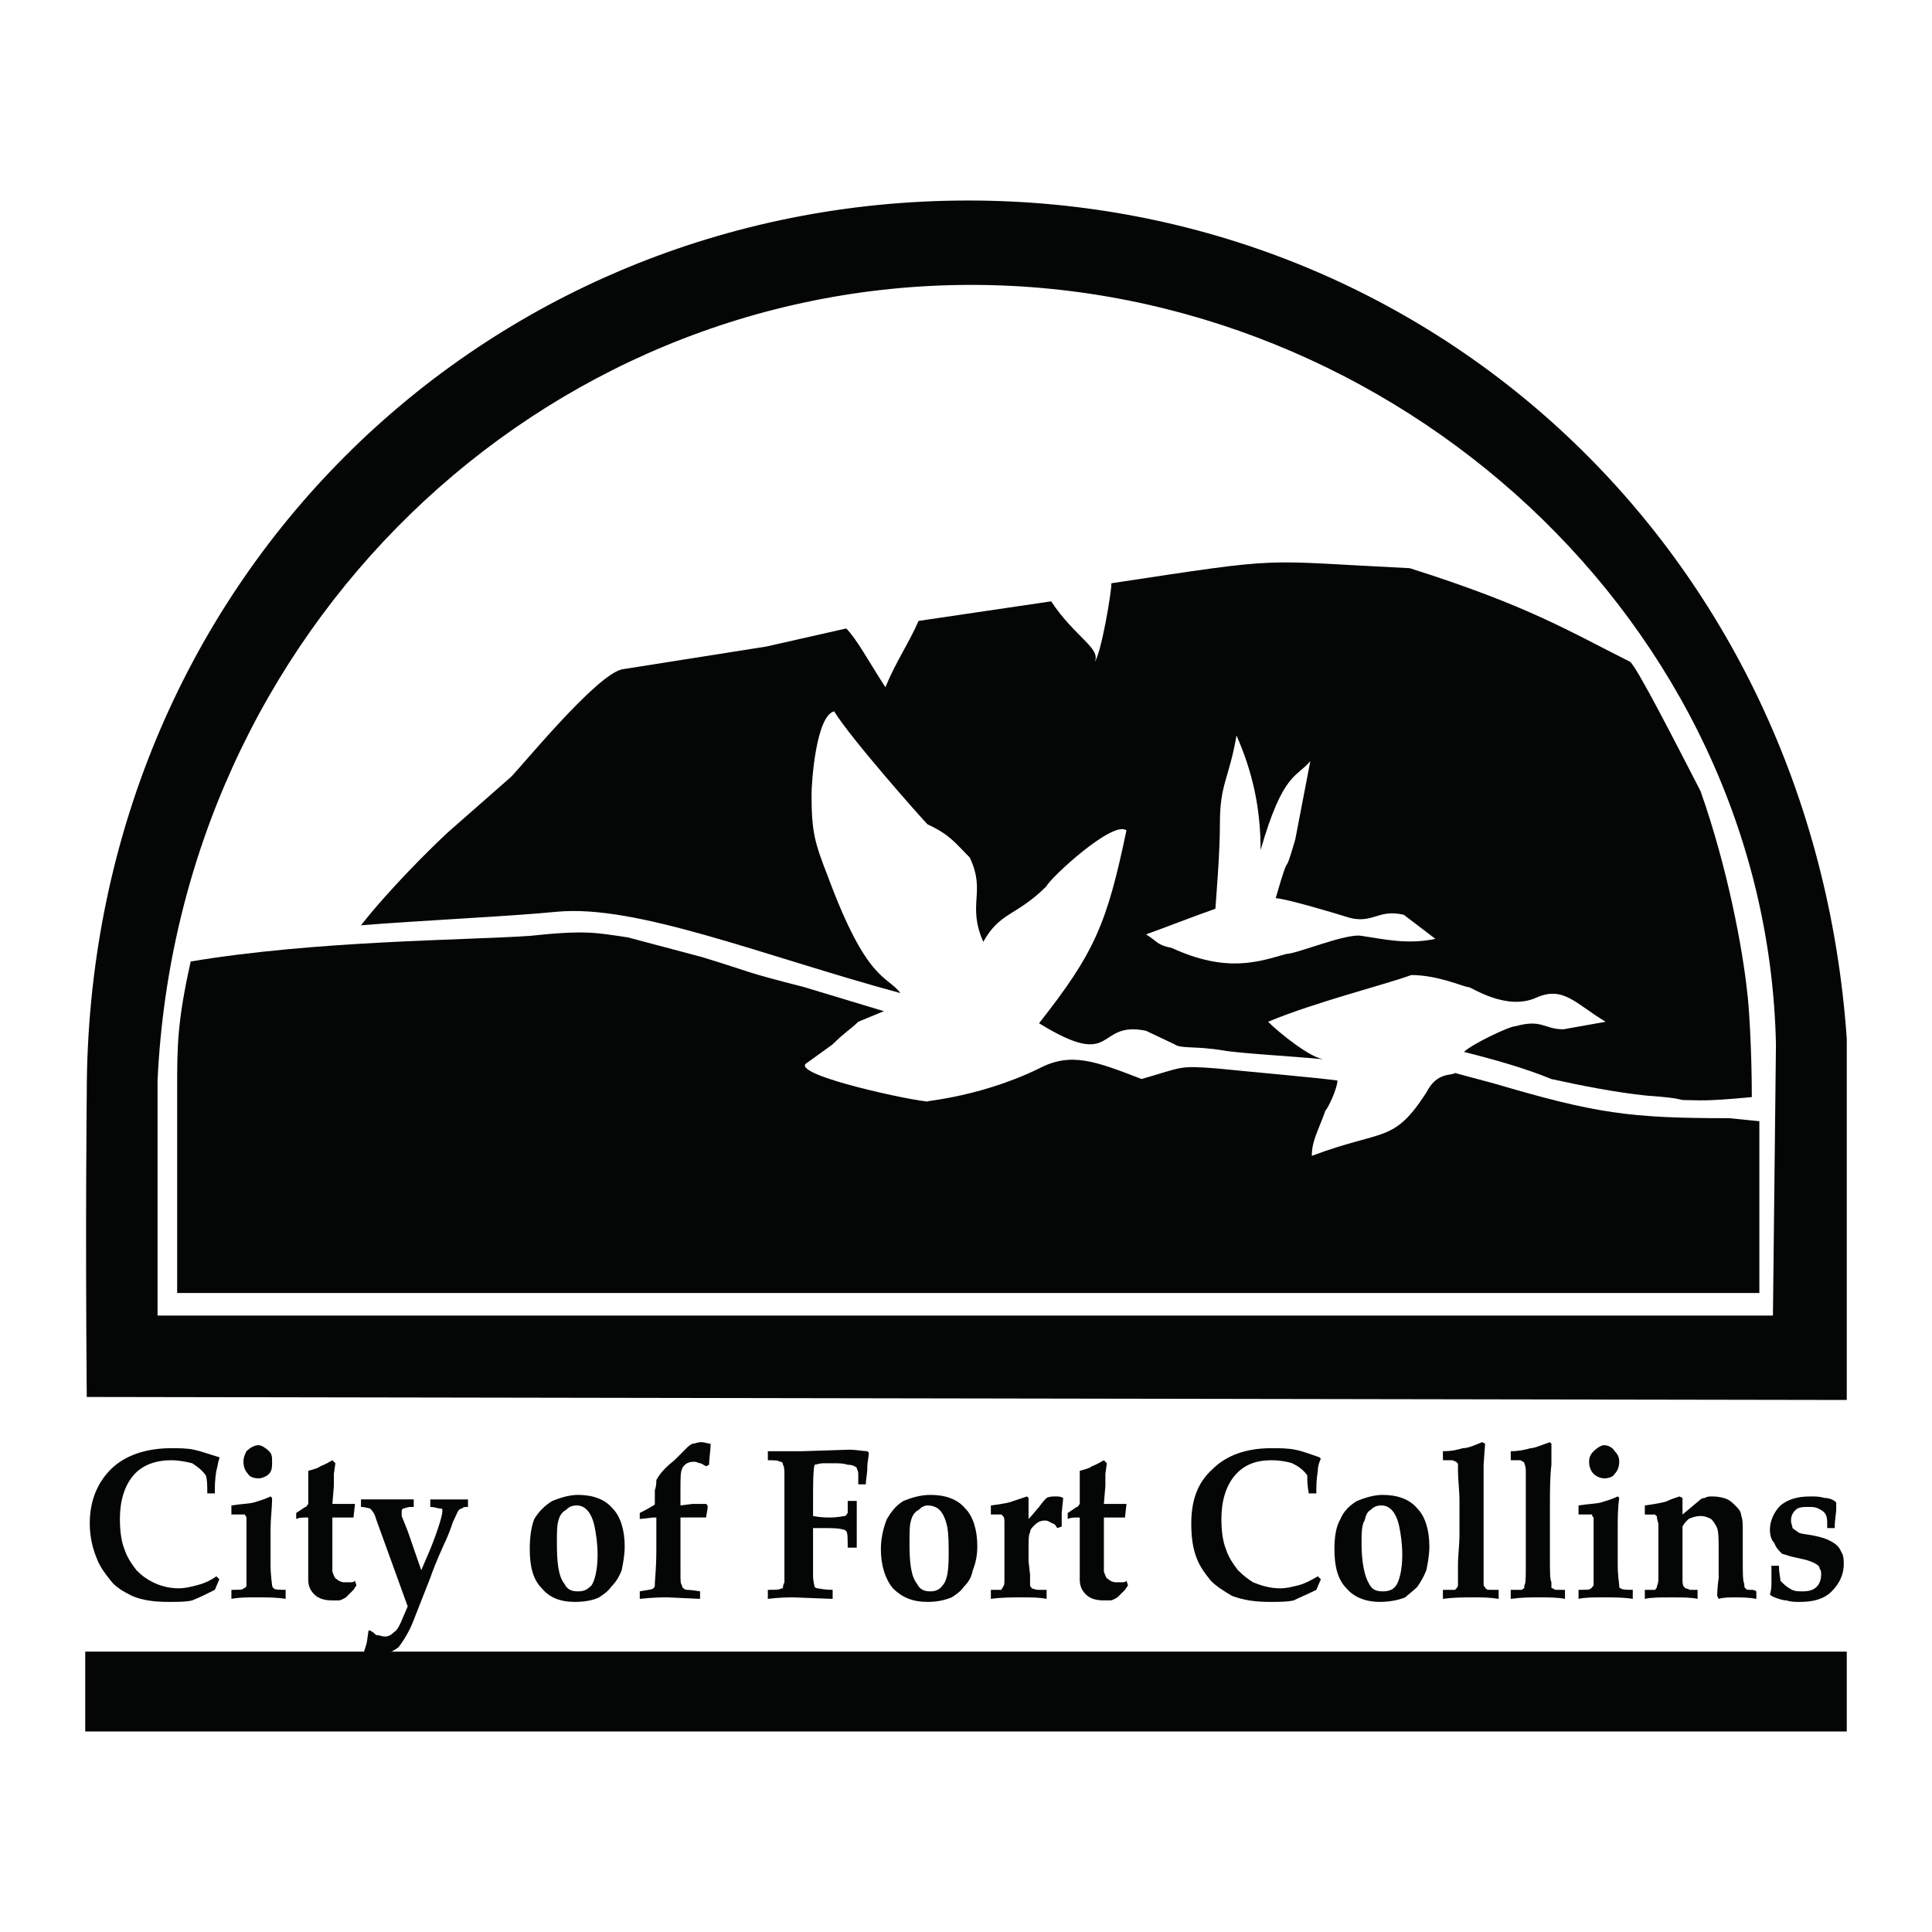 <?xml version="1.0" encoding="utf-8"?>
<!-- Generator: Adobe Illustrator 13.0.0, SVG Export Plug-In . SVG Version: 6.00 Build 14948)  -->
<!DOCTYPE svg PUBLIC "-//W3C//DTD SVG 1.0//EN" "http://www.w3.org/TR/2001/REC-SVG-20010904/DTD/svg10.dtd">
<svg version="1.0" id="Layer_1" xmlns="http://www.w3.org/2000/svg" xmlns:xlink="http://www.w3.org/1999/xlink" x="0px" y="0px"
	 width="192.756px" height="192.756px" viewBox="0 0 192.756 192.756" enable-background="new 0 0 192.756 192.756"
	 xml:space="preserve">
<g>
	<polygon fill-rule="evenodd" clip-rule="evenodd" fill="#FFFFFF" points="0,0 192.756,0 192.756,192.756 0,192.756 0,0 	"/>
	<polygon fill-rule="evenodd" clip-rule="evenodd" fill="#FFFFFF" points="12.413,135.918 12.413,99.385 25.793,61.499 
		53.005,36.242 88.786,22.861 131.633,31.731 166.361,58.041 181.696,98.031 180.944,136.219 12.413,135.918 	"/>
	<path fill-rule="evenodd" clip-rule="evenodd" fill="#040606" d="M184.252,139.676v-36.082
		c-3.458-48.86-41.795-83.589-87.648-83.589c-48.41,0-87.949,38.187-87.949,89.151c0,0.752-0.15,12.027,0,30.219L184.252,139.676
		L184.252,139.676L184.252,139.676z M177.187,104.195l-0.301,27.061H15.72v-23.451c2.105-44.953,38.187-79.381,81.184-79.381
		C139.3,28.424,176.284,62.25,177.187,104.195L177.187,104.195z"/>
	<path fill-rule="evenodd" clip-rule="evenodd" fill="#FFFFFF" d="M19.93,93.671l16.688-1.653c6.765-7.968,2.406-3.759,9.922-10.524
		c5.262-4.661,9.321-8.419,14.884-13.38c7.818-0.751,15.485-2.706,23.002-4.51l3.458,6.314l4.209-7.968l12.027-1.203
		c1.504,1.955,4.36,4.06,5.413,6.314l2.104-8.119c6.014-0.902,10.975-2.856,16.838-2.856c4.06,0.301,7.818,0.752,12.027,1.053
		c7.817,2.255,14.884,5.713,22.25,9.321l-1.954-3.157c-16.537-19.394-32.774-29.917-63.444-31.421
		C60.372,30.078,29.101,59.244,19.93,93.671L19.93,93.671z"/>
	<polygon fill-rule="evenodd" clip-rule="evenodd" fill="#040606" points="8.504,164.783 184.252,164.783 184.252,172.75 
		8.504,172.75 8.504,164.783 	"/>
	<path fill-rule="evenodd" clip-rule="evenodd" fill="#040606" d="M19.028,95.927c-1.353,6.015-1.353,8.569-1.353,12.628v20.447
		h157.857v-17.139l-3.007-0.301c-9.923,0-13.229-0.451-23.453-3.459l-3.909-1.051c-0.3,0.301-1.804-0.15-2.856,1.953
		c-3.308,5.111-4.209,3.609-11.426,6.314c0-1.502,0.602-2.404,1.354-4.51c0.301-0.301,1.203-2.256,1.203-3.006
		c-2.256-0.301-7.518-0.752-12.027-1.203c-3.909-0.301-3.308-0.15-7.518,1.053c-4.66-1.805-7.065-2.707-10.223-1.053
		c-6.465,3.156-12.629,3.307-10.975,3.307c-1.353,0-13.38-2.555-12.328-3.758l2.706-1.955c1.203-1.203,1.804-1.504,2.556-2.254
		l2.556-1.053l-7.968-2.406c-6.464-1.654-4.811-1.354-10.223-3.006l-7.367-1.955c-3.157-0.451-4.059-0.752-9.772-0.15
		C46.39,93.822,31.657,93.822,19.028,95.927L19.028,95.927z"/>
	<path fill-rule="evenodd" clip-rule="evenodd" fill="#040606" d="M83.223,70.97c-1.804,0.451-2.255,7.066-2.255,8.269
		c0,3.759,0.3,4.811,1.653,8.269c3.909,10.523,5.864,9.771,7.217,11.576c-13.832-3.759-26.31-8.87-34.278-8.118
		c-4.51,0.451-14.132,0.902-19.544,1.353c2.707-3.458,6.766-7.517,8.72-9.321l6.164-5.412c0.602-0.451,8.72-10.524,11.275-10.825
		l14.283-2.255l7.968-1.804c1.052,1.052,2.255,3.308,3.909,5.863c1.052-2.556,2.405-4.51,3.307-6.615l13.23-1.954
		c2.405,3.608,4.962,4.66,4.36,6.014c0.602-0.752,1.653-6.766,1.653-7.818c17.891-2.706,14.282-2.255,29.768-1.503
		c11.877,3.758,15.936,6.314,21.949,9.321c0.602,0.3,4.661,8.269,7.066,12.929c2.706,7.667,4.21,15.786,4.661,20.146
		c0.149,1.053,0.45,5.562,0.45,10.373c-4.811,0.451-5.111,0.301-6.464,0.301c-1.203,0,0.149-0.15-4.06-0.451
		c-3.007-0.301-6.766-1.053-9.472-1.652c-2.556-1.053-5.713-1.955-8.72-2.707c0.752-0.752,4.511-2.557,5.111-2.557
		c2.707-0.75,2.856,0.301,4.812,0.301l4.209-0.75c-3.007-1.805-4.209-3.609-6.915-2.406c-3.007,1.354-6.465-1.053-6.766-1.053
		c-0.451,0-3.007-1.203-5.713-1.203c-2.405,0.902-9.622,2.707-14.282,4.662c1.052,1.051,4.359,3.758,5.713,3.758
		c-3.007-0.301-8.569-0.602-10.224-0.902c-2.706-0.451-4.209-0.15-4.811-0.602l-2.856-1.354c-5.111-1.051-2.856,4.061-10.674-0.752
		c5.562-7.065,6.765-9.921,8.72-19.243c-1.354-1.052-7.668,4.811-7.969,5.562c-3.007,3.007-4.66,2.556-6.314,5.562
		c-1.653-3.758,0.301-4.961-1.353-8.418c-1.503-1.504-1.955-2.255-4.209-3.308C91.943,81.645,84.877,73.676,83.223,70.97
		L83.223,70.97z"/>
	<path fill-rule="evenodd" clip-rule="evenodd" fill="#FFFFFF" d="M121.26,90.665c-2.556,0.902-4.812,1.804-6.916,2.556
		c1.203,0.751,1.053,1.052,2.556,1.353c5.562,2.555,8.72,1.353,11.426,0.602c1.053,0,6.014-2.105,7.518-1.804
		c2.104,0.3,4.51,0.902,7.366,0.3l-3.157-2.405c-2.556-0.601-3.007,0.902-5.412,0.301c-0.902-0.301-6.465-1.955-7.366-1.955
		c1.653-5.713,0.601-1.203,1.954-5.863l1.503-7.817c-1.353,1.654-2.706,1.052-4.961,8.87c0-4.059-0.752-7.667-2.405-11.426
		c-0.752,4.359-1.654,4.811-1.654,8.72C121.71,84.952,121.41,88.56,121.26,90.665L121.26,90.665z"/>
	<path fill-rule="evenodd" clip-rule="evenodd" fill="#040606" d="M21.884,157.566l-0.451,1.053
		c-0.902,0.451-1.504,0.752-2.255,1.053c-0.601,0.15-1.353,0.15-2.406,0.15c-1.353,0-2.556-0.15-3.608-0.602
		c-0.902-0.451-1.654-0.902-2.105-1.504c-0.601-0.752-1.052-1.354-1.353-2.105c-0.451-1.053-0.751-2.254-0.751-3.607
		c0-2.256,0.751-4.059,2.104-5.412c1.354-1.354,3.458-2.105,6.014-2.105c0.752,0,1.654,0,2.255,0.15
		c0.751,0.15,1.503,0.451,2.556,0.752v0.15c-0.15,0.301-0.15,0.752-0.301,1.203c-0.15,0.902-0.15,1.504-0.15,2.254h-0.752
		c0-0.75,0-1.352-0.15-1.803c-0.451-0.602-0.902-0.902-1.353-1.203c-0.601-0.15-1.353-0.301-2.105-0.301
		c-1.503,0-2.856,0.451-3.758,1.504s-1.353,2.555-1.353,4.359c0,1.203,0.15,2.256,0.451,3.006c0.3,0.902,0.751,1.504,1.203,2.105
		c0.601,0.602,1.052,0.902,1.654,1.203c0.601,0.301,1.503,0.602,2.556,0.602c0.601,0,1.203-0.15,1.804-0.301
		c0.602-0.15,1.354-0.451,1.955-0.902L21.884,157.566L21.884,157.566z"/>
	<path fill-rule="evenodd" clip-rule="evenodd" fill="#040606" d="M23.087,159.521v-0.902c0.752,0,1.203,0,1.203-0.15
		c0.15,0,0.3-0.15,0.3-0.301c0-0.451,0-1.354,0-3.008c0-2.104,0-3.457,0-3.758c0-0.15-0.15-0.15-0.15-0.301c-0.15,0-0.601,0-1.353,0
		v-0.902c0.902-0.15,1.654-0.15,2.255-0.301c0.451-0.15,1.052-0.301,1.653-0.6l0.151,0.148c0,1.053-0.151,2.105-0.151,3.008v3.607
		c0,1.203,0.151,1.955,0.151,2.105s0.15,0.301,0.15,0.301c0.15,0.15,0.602,0.15,1.203,0.15v0.902c-0.902-0.15-1.804-0.15-3.007-0.15
		C24.59,159.371,23.839,159.371,23.087,159.521L23.087,159.521z M25.793,144.186c0.301,0,0.752,0.301,1.053,0.602
		s0.301,0.602,0.301,1.053s0,0.902-0.301,1.203s-0.752,0.451-1.053,0.451c-0.451,0-0.902-0.15-1.052-0.451
		c-0.301-0.301-0.451-0.752-0.451-1.203s0.15-0.752,0.3-1.053C24.891,144.486,25.342,144.186,25.793,144.186L25.793,144.186z"/>
	<path fill-rule="evenodd" clip-rule="evenodd" fill="#040606" d="M29.552,151.553v-0.602l0.902-0.602c0.15,0,0.15-0.15,0.301-0.301
		v-1.352c0-0.602,0-1.203,0-1.955c0.602-0.15,1.052-0.301,1.203-0.451c0,0,0.451-0.15,1.203-0.602l0.301,0.301l-0.15,1.053v1.203
		l-0.15,1.803h0.301c0.902,0,1.503,0,1.955,0l-0.15,1.354h-0.15h-0.902H33.16v3.457c0,1.203,0,1.805,0,1.955
		c0.15,0.301,0.15,0.602,0.451,0.752c0.15,0.15,0.451,0.301,0.751,0.301c0.301,0,0.451,0,0.602,0s0.301,0,0.451-0.15l0.15,0.451
		l-0.301,0.451c-0.301,0.301-0.602,0.602-0.751,0.752c-0.301,0.15-0.451,0.301-0.752,0.301c-0.15,0-0.301,0-0.602,0
		c-0.751,0-1.353-0.15-1.804-0.602c-0.451-0.451-0.602-0.902-0.602-1.504v-3.457v-2.707h-0.15
		C30.153,151.402,29.852,151.402,29.552,151.553L29.552,151.553z"/>
	<path fill-rule="evenodd" clip-rule="evenodd" fill="#040606" d="M36.317,164.783c0.15-0.451,0.301-0.902,0.301-1.053l0.15-1.053
		h0.15c0.3,0.15,0.451,0.301,0.601,0.451c0.301,0,0.602,0.15,0.902,0.15s0.602-0.15,0.902-0.451c0.301-0.15,0.602-0.752,0.902-1.504
		l0.451-1.051l-3.157-8.721c-0.15-0.602-0.451-0.902-0.601-1.053c-0.15,0-0.451-0.15-0.902-0.15v-0.752c0.602,0,1.354,0,2.255,0
		c1.203,0,2.104,0,3.007,0v0.752h-0.301c-0.301,0-0.602,0.15-0.751,0.15c-0.151,0.15-0.151,0.15-0.151,0.301s0,0.301,0,0.451
		l0.602,1.504l1.353,3.908l0.902-2.105c0.902-2.254,1.203-3.457,1.203-3.758c0-0.15,0-0.15,0-0.15c0-0.15-0.15-0.15-0.301-0.15
		s-0.451-0.15-0.902-0.15v-0.752c0.451,0,0.902,0,1.653,0c0.752,0,1.503,0,2.105,0v0.752h-0.15c-0.15,0-0.301,0-0.451,0.15
		c-0.15,0-0.3,0.15-0.3,0.15c-0.15,0.15-0.301,0.602-0.602,1.203c-0.301,0.902-0.602,1.654-0.902,2.256
		c-0.752,1.652-1.203,2.855-1.353,3.307l-1.654,4.209c-0.451,1.203-1.052,2.105-1.503,2.707c-0.602,0.451-1.203,0.752-1.955,0.752
		c-0.301,0-0.602,0-0.751,0C36.918,164.934,36.618,164.934,36.317,164.783L36.317,164.783z"/>
	<path fill-rule="evenodd" clip-rule="evenodd" fill="#040606" d="M52.854,154.559c0-1.201,0.15-2.254,0.451-3.006
		c0.451-0.752,1.052-1.354,1.804-1.805c0.752-0.301,1.654-0.602,2.556-0.602c1.504,0,2.707,0.451,3.458,1.354
		c0.752,0.752,1.203,2.105,1.203,3.76c0,0.9-0.151,1.652-0.301,2.404c-0.301,0.752-0.602,1.203-1.053,1.654
		c-0.3,0.451-0.751,0.752-1.203,1.053c-0.601,0.301-1.503,0.451-2.405,0.451c-1.503,0-2.556-0.451-3.308-1.354
		C53.155,157.566,52.854,156.213,52.854,154.559L52.854,154.559z M55.561,153.959c0,1.953,0.15,3.307,0.752,4.059
		c0.301,0.602,0.751,0.752,1.353,0.752c0.602,0,0.902-0.15,1.354-0.602c0.3-0.451,0.601-1.504,0.601-3.008
		c0-1.201-0.15-2.104-0.301-2.855c-0.15-0.752-0.451-1.354-0.751-1.654s-0.602-0.451-1.052-0.451c-0.451,0-0.752,0.15-1.053,0.451
		c-0.3,0.15-0.601,0.451-0.751,1.053C55.561,152.154,55.561,153.057,55.561,153.959L55.561,153.959z"/>
	<path fill-rule="evenodd" clip-rule="evenodd" fill="#040606" d="M63.829,159.521v-0.752c0.752-0.15,1.203-0.15,1.354-0.301
		c0.15-0.15,0.15-0.15,0.15-0.451s0.15-1.504,0.15-3.459v-3.156h-0.3l-1.354,0.15v-0.602c0.902-0.451,1.354-0.752,1.354-0.752
		c0.15,0,0.15-0.15,0.15-0.301c0-0.301,0-0.6,0-1.201c0.15-0.451,0.15-0.752,0.15-1.053c0.15-0.15,0.15-0.301,0.301-0.451
		c0.301-0.451,0.751-0.902,1.503-1.504l1.203-1.203c0.15-0.15,0.301-0.301,0.602-0.451c0.301,0,0.451-0.15,0.902-0.15
		c0.301,0,0.602,0.15,0.902,0.15c0,0.752-0.15,1.504-0.15,2.105l-0.301,0.15c-0.301-0.15-0.451-0.301-0.602-0.301
		c-0.15,0-0.301-0.15-0.601-0.15c-0.451,0-0.752,0.15-0.902,0.301s-0.3,0.301-0.3,0.451c-0.15,0.301-0.15,0.902-0.15,2.105v1.502
		l1.203-0.15c0.451,0,1.052,0,1.353,0l0.15,0.15c0,0.15,0,0.15,0,0.301l-0.15,0.902h-1.052c-0.301,0-0.451,0-0.451,0
		c-0.15,0-0.451,0-1.052,0v3.457c0,0.752,0,1.354,0,2.105s0,1.053,0.15,1.203c0,0.15,0,0.15,0.15,0.301c0,0,0.15,0.15,0.301,0.15
		c0,0,0.451,0,1.353,0.15v0.752l-3.308-0.15C66.084,159.371,65.183,159.371,63.829,159.521L63.829,159.521z"/>
	<path fill-rule="evenodd" clip-rule="evenodd" fill="#040606" d="M85.478,154.41h-0.902c0-0.902,0-1.504-0.15-1.654
		c0,0-0.15-0.15-0.301-0.15c-0.451-0.15-1.203-0.15-2.255-0.15c-0.15,0-0.451,0-0.751,0v1.203c0,1.652,0,2.855,0,3.457
		c0,0.752,0.15,1.053,0.15,1.203c0,0,0.15,0.15,0.301,0.15s0.602,0.15,1.503,0.15v0.902l-3.909-0.15c-0.451,0-1.353,0-2.556,0.15
		v-0.902c0.751,0,1.203,0,1.353-0.15c0,0,0,0,0.15,0c0-0.15,0-0.301,0.151-0.602c0-0.15,0-0.602,0-1.504s0-1.504,0-1.805v-4.359
		c0-0.15,0-1.053,0-3.006c0-0.451,0-0.902-0.151-1.053c0-0.15,0-0.15-0.15-0.301c0,0,0,0-0.15,0c-0.15-0.15-0.602-0.15-1.203-0.15
		v-0.902h3.458l4.661-0.15c0.751,0,1.353,0.15,1.804,0.15l0.15,0.15c0,0.451-0.15,0.902-0.15,1.504s-0.15,1.203-0.15,1.654h-0.751
		c0-0.15,0-0.451,0-1.053c0-0.301-0.151-0.451-0.151-0.602l0,0c-0.15-0.15-0.451-0.301-0.902-0.301
		c-0.451-0.15-0.902-0.15-1.503-0.15c0,0-0.3,0-0.902,0c-0.451,0-0.752,0.15-0.902,0.15c-0.15,0.602-0.15,1.955-0.15,3.758v1.354
		c0.751,0.15,1.353,0.15,1.654,0.15c0.902,0,1.353-0.15,1.503-0.15s0.15-0.15,0.301-0.301c0-0.15,0-0.602,0-1.203h0.902
		C85.478,150.951,85.478,152.455,85.478,154.41L85.478,154.41z"/>
	<path fill-rule="evenodd" clip-rule="evenodd" fill="#040606" d="M87.884,154.559c0-1.201,0.301-2.254,0.602-3.006
		c0.451-0.752,0.902-1.354,1.654-1.805c0.751-0.301,1.653-0.602,2.706-0.602c1.504,0,2.707,0.451,3.458,1.354
		c0.752,0.752,1.203,2.105,1.203,3.76c0,0.9-0.151,1.652-0.451,2.404c-0.15,0.752-0.451,1.203-0.902,1.654
		c-0.3,0.451-0.751,0.752-1.203,1.053c-0.751,0.301-1.503,0.451-2.405,0.451c-1.503,0-2.556-0.451-3.458-1.354
		C88.335,157.566,87.884,156.213,87.884,154.559L87.884,154.559z M90.74,153.959c0,1.953,0.15,3.307,0.751,4.059
		c0.301,0.602,0.752,0.752,1.353,0.752c0.451,0,0.902-0.15,1.203-0.602c0.451-0.451,0.602-1.504,0.602-3.008
		c0-1.201,0-2.104-0.151-2.855c-0.15-0.752-0.451-1.354-0.751-1.654s-0.751-0.451-1.203-0.451c-0.301,0-0.602,0.15-0.902,0.451
		c-0.3,0.15-0.601,0.451-0.751,1.053C90.74,152.154,90.74,153.057,90.74,153.959L90.74,153.959z"/>
	<path fill-rule="evenodd" clip-rule="evenodd" fill="#040606" d="M104.421,158.619v0.902c-0.751-0.15-1.503-0.15-2.405-0.15
		c-1.053,0-2.104,0-3.157,0.15v-0.902c0.451,0,0.902,0,1.053,0c0-0.15,0.15-0.15,0.15-0.301c0.15-0.15,0.15-0.301,0.15-0.752v-0.902
		c0-0.15,0-0.451,0-0.902v-1.352c0-0.752,0-1.504,0-2.406c0-0.451,0-0.602-0.15-0.752c0,0,0,0-0.15-0.15c-0.15,0-0.451,0-1.053,0
		v-0.902c1.203-0.15,1.955-0.301,2.256-0.451c0.45-0.15,0.901-0.301,1.353-0.449l0.15,0.148v2.105
		c0.451-0.451,0.752-0.902,1.053-1.203c0.301-0.451,0.601-0.752,0.751-0.902c0.301-0.148,0.602-0.148,0.902-0.148
		s0.451,0,0.752,0.148l-0.15,1.504c0,0.752,0,1.203,0,1.354l-0.451,0.15c-0.15-0.301-0.301-0.451-0.451-0.451
		c-0.301-0.15-0.451-0.301-0.752-0.301c-0.45,0-0.751,0.15-1.052,0.451s-0.451,0.451-0.451,0.752c-0.15,0.15-0.15,0.752-0.15,1.805
		v1.051l0.15,1.354c0,0.602,0,0.902,0,1.053s0.15,0.15,0.15,0.301c0.15,0,0.301,0.15,0.752,0.15H104.421L104.421,158.619z"/>
	<path fill-rule="evenodd" clip-rule="evenodd" fill="#040606" d="M106.526,151.553v-0.602l0.901-0.602
		c0.15,0,0.15-0.15,0.301-0.301v-1.352c0-0.602,0-1.203,0-1.955c0.602-0.15,1.053-0.301,1.203-0.451c0,0,0.451-0.15,1.202-0.602
		l0.301,0.301l-0.15,1.053v1.203l-0.15,1.803h0.301c0.902,0,1.654,0,1.955,0l-0.15,1.354h-0.15h-0.902h-1.053v3.457
		c0,1.203,0,1.805,0,1.955c0.15,0.301,0.15,0.602,0.451,0.752c0.15,0.15,0.451,0.301,0.752,0.301s0.451,0,0.602,0
		s0.301,0,0.451-0.15l0.15,0.451l-0.301,0.451c-0.301,0.301-0.602,0.602-0.752,0.752c-0.301,0.15-0.451,0.301-0.752,0.301
		c-0.15,0-0.301,0-0.602,0c-0.751,0-1.353-0.15-1.804-0.602s-0.602-0.902-0.602-1.504v-3.457v-2.707h-0.15
		C107.127,151.402,106.827,151.402,106.526,151.553L106.526,151.553z"/>
	<path fill-rule="evenodd" clip-rule="evenodd" fill="#040606" d="M131.783,157.566l-0.451,1.053
		c-0.902,0.451-1.653,0.752-2.255,1.053c-0.602,0.15-1.504,0.15-2.405,0.15c-1.354,0-2.556-0.15-3.759-0.602
		c-0.752-0.451-1.503-0.902-2.104-1.504c-0.602-0.752-1.053-1.354-1.354-2.105c-0.451-1.053-0.602-2.254-0.602-3.607
		c0-2.256,0.602-4.059,2.105-5.412c1.353-1.354,3.307-2.105,5.863-2.105c0.901,0,1.653,0,2.405,0.15s1.503,0.451,2.405,0.752
		l0.15,0.15c-0.15,0.301-0.301,0.752-0.301,1.203c-0.15,0.902-0.15,1.504-0.15,2.254h-0.752c-0.15-0.75-0.15-1.352-0.15-1.803
		c-0.45-0.602-0.901-0.902-1.503-1.203c-0.451-0.15-1.203-0.301-2.104-0.301c-1.504,0-2.706,0.451-3.608,1.504
		s-1.354,2.555-1.354,4.359c0,1.203,0.15,2.256,0.451,3.006c0.301,0.902,0.752,1.504,1.203,2.105
		c0.602,0.602,1.052,0.902,1.503,1.203c0.752,0.301,1.654,0.602,2.706,0.602c0.602,0,1.203-0.15,1.805-0.301
		s1.202-0.451,1.954-0.902L131.783,157.566L131.783,157.566z"/>
	<path fill-rule="evenodd" clip-rule="evenodd" fill="#040606" d="M133.137,154.559c0-1.201,0.149-2.254,0.601-3.006
		c0.301-0.752,0.902-1.354,1.654-1.805c0.751-0.301,1.653-0.602,2.556-0.602c1.503,0,2.706,0.451,3.458,1.354
		c0.751,0.752,1.202,2.105,1.202,3.76c0,0.9-0.15,1.652-0.301,2.404c-0.3,0.752-0.601,1.203-0.901,1.654
		c-0.451,0.451-0.902,0.752-1.203,1.053c-0.752,0.301-1.653,0.451-2.556,0.451c-1.353,0-2.556-0.451-3.308-1.354
		C133.438,157.566,133.137,156.213,133.137,154.559L133.137,154.559z M135.843,153.959c0,1.953,0.3,3.307,0.751,4.059
		c0.301,0.602,0.752,0.752,1.354,0.752s1.052-0.15,1.353-0.602s0.602-1.504,0.602-3.008c0-1.201-0.15-2.104-0.301-2.855
		s-0.45-1.354-0.751-1.654s-0.602-0.451-1.053-0.451s-0.752,0.15-1.053,0.451c-0.301,0.15-0.45,0.451-0.602,1.053
		C135.843,152.154,135.843,153.057,135.843,153.959L135.843,153.959z"/>
	<path fill-rule="evenodd" clip-rule="evenodd" fill="#040606" d="M149.523,158.619v0.902c-0.902-0.15-1.653-0.15-2.556-0.15
		s-1.954,0-3.007,0.15v-0.902c0.602,0,1.053,0,1.202,0l0.15-0.15c0,0,0.15-0.15,0.15-0.301s0-0.752,0-1.955
		c0-1.053,0.15-2.104,0.15-3.006v-3.459c0-1.051-0.15-2.104-0.15-3.006c0-0.451,0-0.752,0-0.752c-0.15,0-0.15-0.15-0.15-0.15
		c-0.15,0-0.3-0.15-0.45-0.15c0,0-0.301,0-0.902,0v-0.902c0.902,0,1.503-0.15,1.954-0.301c0.602,0,1.203-0.301,1.955-0.602l0.3,0.15
		l-0.15,2.105c0,1.203,0,2.705,0,4.359v2.707c0,1.053,0,1.805,0,2.404c0,1.203,0,1.955,0,2.256s0,0.451,0.15,0.451
		c0,0.15,0,0.15,0,0.15c0.15,0,0.15,0.15,0.301,0.15S148.922,158.619,149.523,158.619L149.523,158.619z"/>
	<path fill-rule="evenodd" clip-rule="evenodd" fill="#040606" d="M156.139,158.619v0.902c-0.752-0.15-1.654-0.15-2.556-0.15
		c-0.902,0-1.805,0-2.856,0.15v-0.902c0.601,0,0.901,0,1.052,0s0.15-0.15,0.301-0.15c0,0,0-0.15,0-0.301
		c0.15-0.15,0.15-0.752,0.15-1.955c0-1.053,0-2.104,0-3.006v-3.459c0-1.051,0-2.104,0-3.006c0-0.451-0.15-0.752-0.15-0.752
		s0-0.15-0.15-0.15c0,0-0.15-0.15-0.301-0.15s-0.451,0-0.901,0v-0.902c0.751,0,1.503-0.15,1.954-0.301
		c0.451,0,1.052-0.301,1.954-0.602l0.15,0.15v2.105c-0.15,1.203-0.15,2.705-0.15,4.359v2.707c0,1.053,0,1.805,0,2.404
		c0,1.203,0,1.955,0.15,2.256c0,0.301,0,0.451,0,0.451c0,0.15,0,0.15,0.15,0.15c0,0,0.15,0.15,0.301,0.15
		C155.236,158.619,155.537,158.619,156.139,158.619L156.139,158.619z"/>
	<path fill-rule="evenodd" clip-rule="evenodd" fill="#040606" d="M157.491,159.521v-0.902c0.752,0,1.203,0,1.203-0.15
		c0.15,0,0.15-0.15,0.301-0.301c0-0.451,0-1.354,0-3.008c0-2.104,0-3.457,0-3.758c-0.15-0.15-0.15-0.15-0.15-0.301
		c-0.15,0-0.602,0-1.354,0v-0.902c0.902-0.15,1.654-0.15,2.255-0.301c0.451-0.15,1.053-0.301,1.654-0.6l0.15,0.148
		c-0.15,1.053-0.15,2.105-0.15,3.008v3.607c0,1.203,0.15,1.955,0.15,2.105s0,0.301,0.15,0.301c0.15,0.15,0.602,0.15,1.202,0.15
		v0.902c-0.901-0.15-1.954-0.15-3.007-0.15C158.995,159.371,158.093,159.371,157.491,159.521L157.491,159.521z M160.047,144.186
		c0.451,0,0.902,0.301,1.053,0.602c0.301,0.301,0.451,0.602,0.451,1.053s-0.15,0.902-0.451,1.203
		c-0.15,0.301-0.602,0.451-1.053,0.451c-0.301,0-0.751-0.15-1.052-0.451s-0.451-0.752-0.451-1.203s0.15-0.752,0.451-1.053
		S159.746,144.186,160.047,144.186L160.047,144.186z"/>
	<path fill-rule="evenodd" clip-rule="evenodd" fill="#040606" d="M175.231,158.77v0.752c-0.752-0.15-1.503-0.15-2.104-0.15
		s-1.203,0-1.654,0.15l-0.15-0.301c0,0,0-0.752,0.15-1.805v-1.654v-0.902c0-1.201,0-1.953-0.15-2.404
		c-0.149-0.301-0.3-0.602-0.601-0.902c-0.301-0.15-0.602-0.301-1.053-0.301s-0.902,0.15-1.203,0.301
		c-0.3,0.301-0.45,0.451-0.601,0.752c0,0.15,0,0.602,0,1.654v1.803c0,0.451,0,1.053,0,1.805c0,0.301,0,0.602,0.15,0.752
		c0,0,0,0,0.15,0.15c0,0,0.15,0,0.451,0.15c0,0,0.3,0,0.751,0v0.902c-0.602-0.15-1.503-0.15-2.556-0.15c-1.203,0-2.104,0-2.706,0.15
		v-0.902c0.451,0,0.752,0,1.053,0c0-0.15,0.15-0.15,0.15-0.301s0.149-0.301,0.149-0.752v-0.902c0-0.15,0-0.451,0-0.902v-1.352
		c0-0.752,0-1.504,0-2.406c-0.149-0.451-0.149-0.602-0.149-0.752c0,0-0.15,0-0.15-0.15c-0.15,0-0.451,0-1.053,0v-0.902
		c1.053-0.15,1.954-0.301,2.255-0.451s0.752-0.301,1.203-0.449l0.301,0.148v1.654l1.804-1.504c0.15-0.15,0.451-0.15,0.451-0.15
		c0.15-0.148,0.451-0.148,0.752-0.148c0.601,0,1.202,0.148,1.503,0.299s0.602,0.451,0.902,0.752s0.451,0.602,0.451,0.902
		c0.15,0.301,0.15,0.902,0.15,1.654s0,1.203,0,1.504c0,0,0,0.148,0,0.301v1.051c0,1.203,0,1.955,0.15,2.256
		c0,0.15,0,0.451,0.149,0.451c0,0.15,0.301,0.15,0.602,0.15C174.78,158.619,175.081,158.619,175.231,158.77L175.231,158.77z"/>
	<path fill-rule="evenodd" clip-rule="evenodd" fill="#040606" d="M176.735,156.213h0.751c0,0.752,0.15,1.203,0.15,1.504
		c0.301,0.301,0.602,0.602,0.902,0.752c0.451,0.301,0.752,0.301,1.353,0.301c0.602,0,1.053-0.15,1.354-0.451
		s0.451-0.752,0.451-1.203c0-0.301,0-0.451-0.15-0.602c0-0.301-0.301-0.451-0.602-0.602s-0.752-0.301-1.503-0.451
		c-0.752-0.15-1.203-0.301-1.654-0.449c-0.301-0.301-0.601-0.602-0.752-1.053c-0.3-0.301-0.45-0.752-0.45-1.354
		c0-0.902,0.45-1.805,1.052-2.406c0.752-0.602,1.654-0.9,3.007-0.9c0.451,0,0.902,0,1.354,0.148c0.451,0,0.902,0.15,1.202,0.451l0,0
		c0,0.301,0,0.602,0,0.752c0,0.301-0.15,0.902-0.15,1.805h-0.751c0-0.15,0-0.15,0-0.451s0-0.602-0.15-0.902
		s-0.451-0.451-0.752-0.602s-0.602-0.15-0.902-0.15c-0.602,0-1.052,0-1.353,0.301s-0.451,0.602-0.451,1.053
		c0,0.301,0.15,0.602,0.15,0.752c0.15,0.15,0.451,0.301,0.602,0.451c0.301,0.15,0.751,0.15,1.503,0.301s1.203,0.301,1.504,0.451
		c0.3,0.15,0.601,0.301,0.901,0.602c0.15,0.15,0.301,0.451,0.451,0.752c0.15,0.299,0.15,0.75,0.15,1.051
		c0,1.053-0.451,1.955-1.203,2.707c-0.751,0.752-1.804,1.053-3.156,1.053c-0.451,0-0.902,0-1.354-0.15
		c-0.301,0-0.902-0.15-1.503-0.451l-0.15-0.15c0.15-0.451,0.15-0.902,0.15-1.053V156.213L176.735,156.213z"/>
</g>
</svg>
